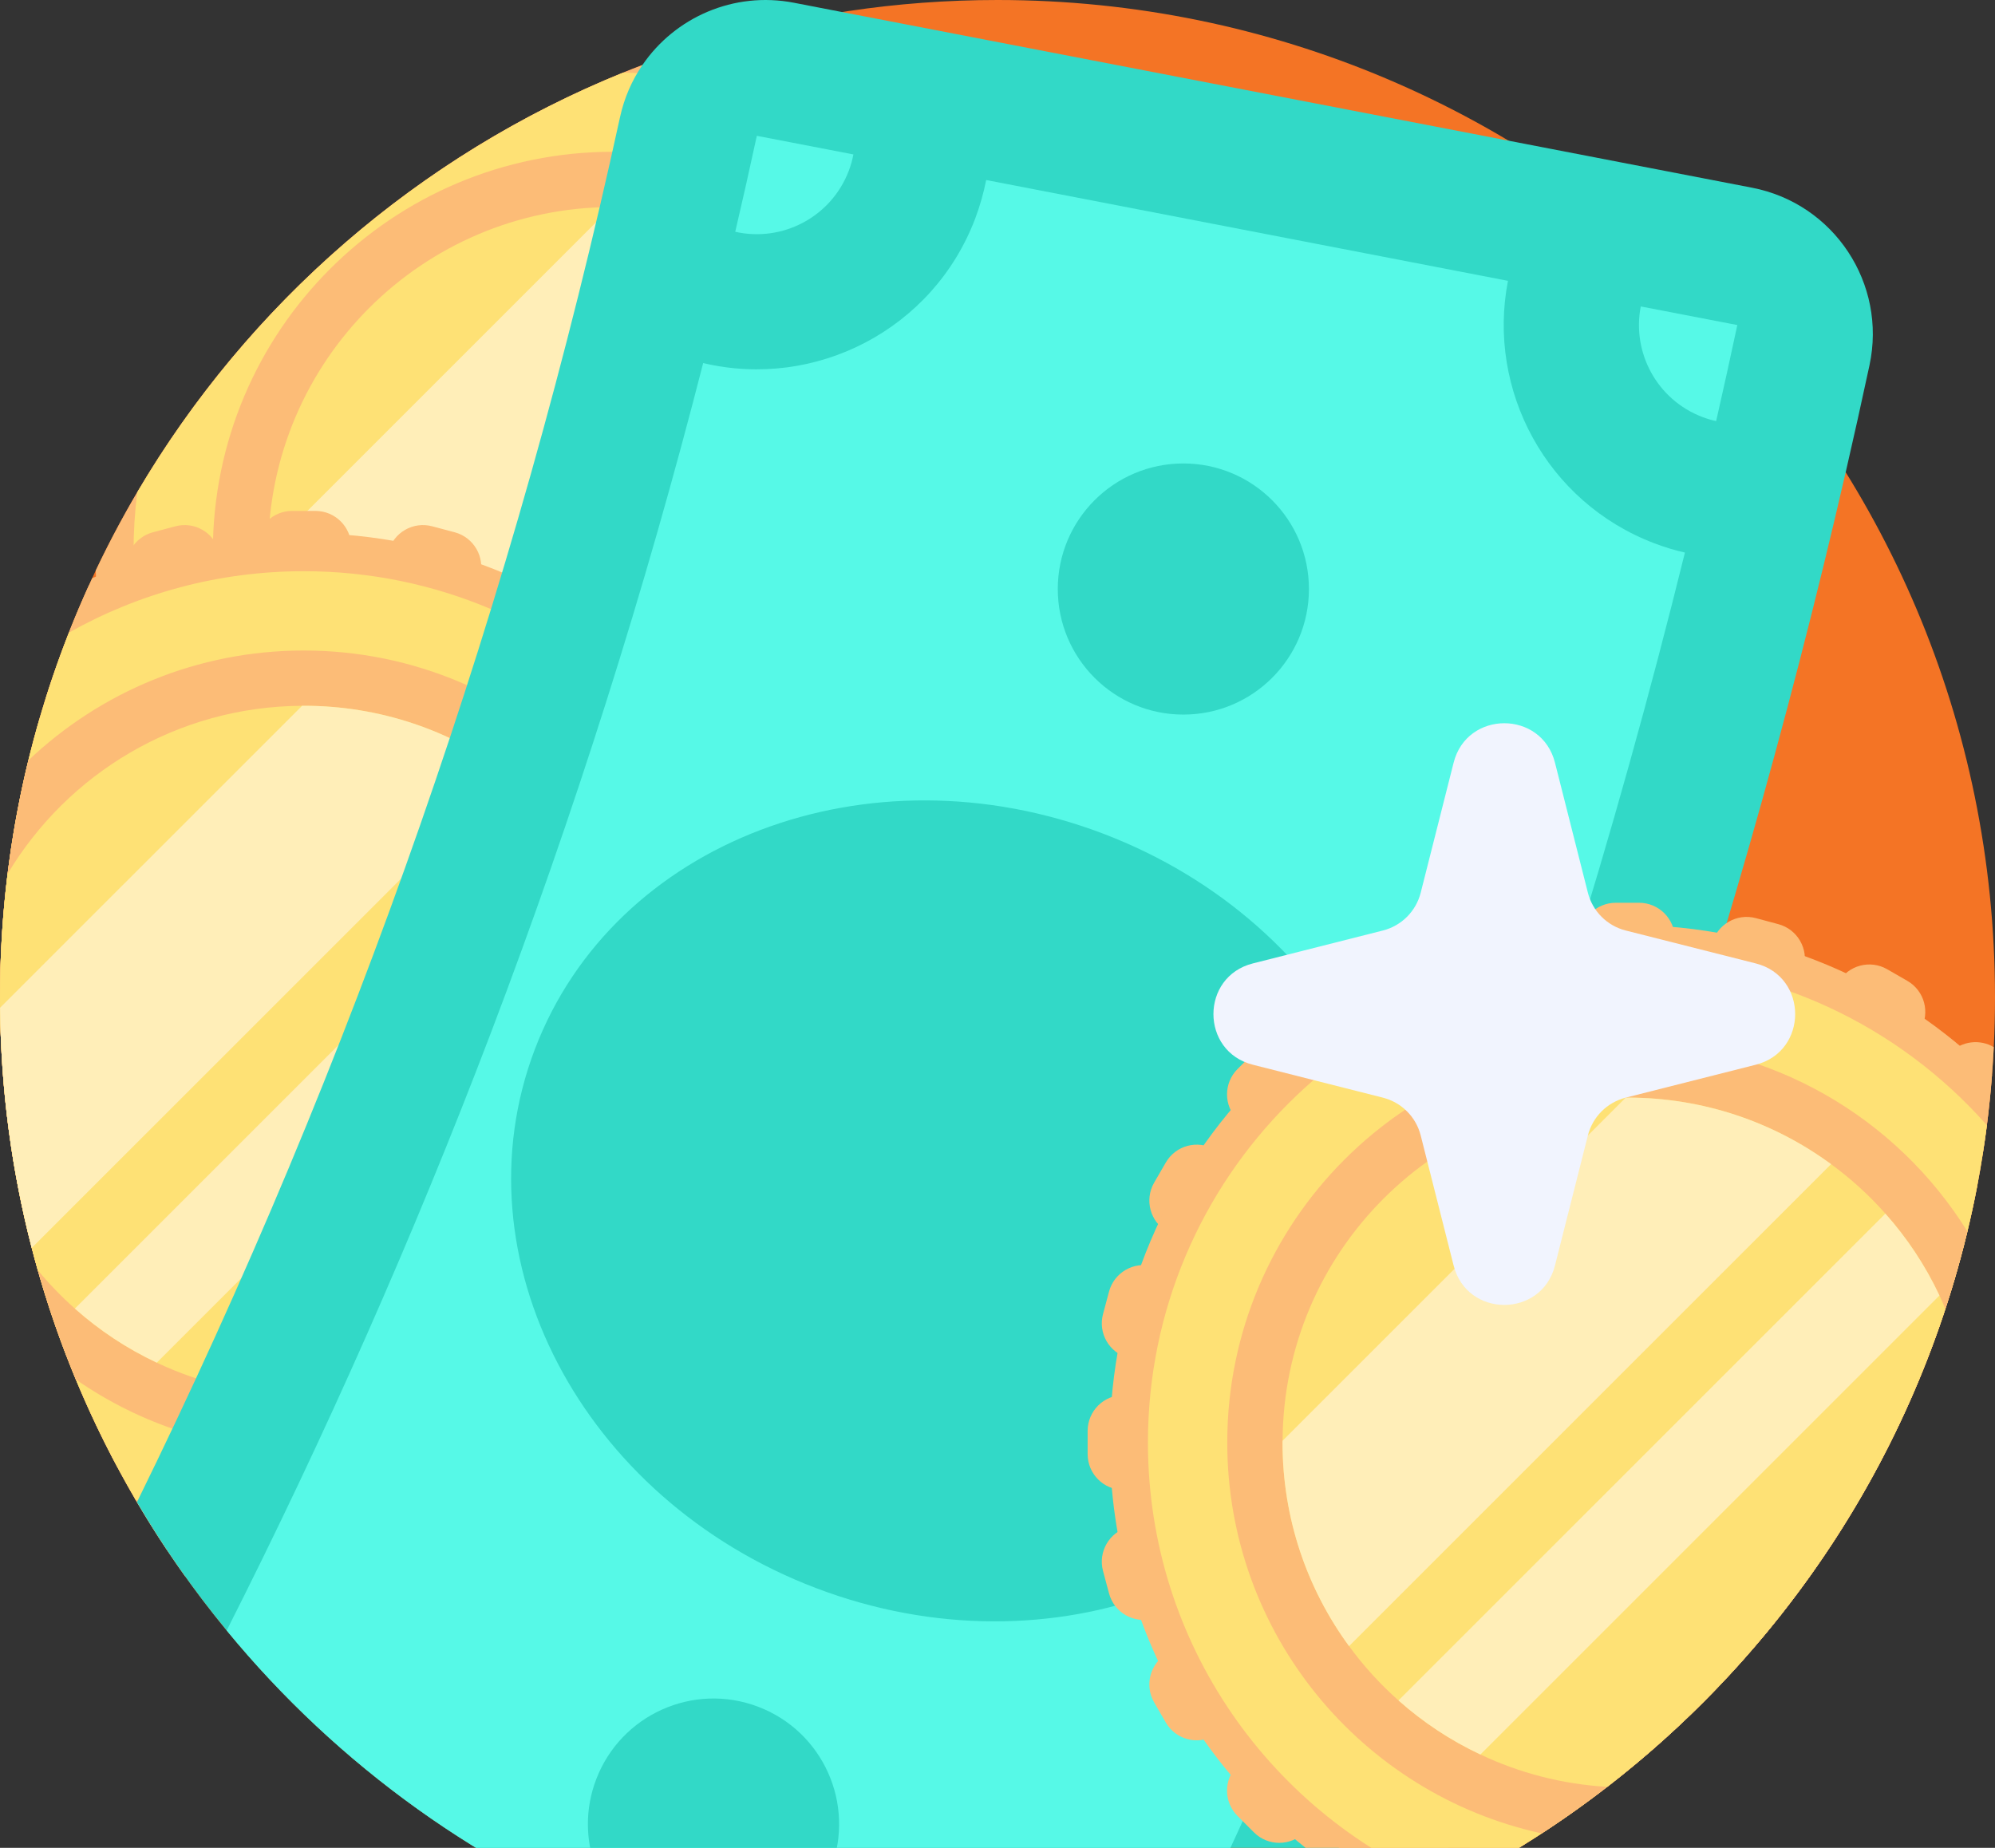 <svg width="190" height="176" viewBox="0 0 190 176" fill="none" xmlns="http://www.w3.org/2000/svg">
<rect x="0" y="0" width="190" height="176" fill="#333333" stroke="none"/>
<g id="money_1573423" clip-path="url(#clip0_107_902)">
<path id="Vector" d="M190 95C190 96.586 189.961 98.164 189.884 99.734C189.841 100.626 189.783 101.519 189.713 102.402C189.593 104.003 189.43 105.594 189.229 107.175C189.109 108.103 188.977 109.029 188.829 109.948C188.669 110.953 188.5 111.953 188.31 112.946C188.03 114.403 187.72 115.854 187.37 117.289C186.77 119.789 186.072 122.251 185.273 124.667C179.29 142.9 167.929 158.701 153.07 170.19C152.217 170.852 151.353 171.496 150.476 172.128C150.429 172.163 150.383 172.195 150.336 172.23C149.188 173.056 148.017 173.855 146.831 174.626C144.342 176.251 141.775 177.763 139.13 179.151C138.735 179.36 138.34 179.562 137.94 179.763C136.932 180.275 135.916 180.768 134.888 181.245C134.466 181.442 134.043 181.636 133.617 181.823C132.825 182.175 132.027 182.516 131.224 182.846C120.06 187.456 107.827 190 95 190C63.087 190 34.851 174.265 17.624 150.131C17.034 149.306 16.456 148.471 15.895 147.626C14.851 146.063 13.855 144.466 12.904 142.838C12.881 142.794 12.858 142.757 12.83 142.713C12.277 141.755 11.733 140.787 11.21 139.805C9.744 137.076 8.415 134.272 7.223 131.39C6.999 130.855 6.781 130.316 6.568 129.774C6.475 129.549 6.387 129.32 6.301 129.091C5.281 126.439 4.378 123.737 3.598 120.979C3.396 120.278 3.206 119.568 3.024 118.859C1.128 111.541 0.086 103.876 0.007 95.984C0 95.655 0 95.329 0 95C0 91.018 0.245 87.09 0.722 83.235C0.9 81.788 1.109 80.355 1.354 78.931C1.357 78.915 1.357 78.901 1.361 78.885C1.734 76.706 2.179 74.554 2.699 72.428C3.021 71.111 3.37 69.8 3.746 68.5V68.497C3.94 67.833 4.141 67.175 4.347 66.52C5.014 64.398 5.755 62.309 6.561 60.258C7.158 58.73 7.797 57.221 8.48 55.732C8.577 55.51 8.679 55.294 8.779 55.073C8.887 54.829 9 54.584 9.116 54.343C10.325 51.792 11.645 49.308 13.071 46.887C23.618 28.957 39.881 14.8 59.358 6.913C61.967 5.855 64.635 4.913 67.356 4.086C76.105 1.426 85.383 0 95 0C147.468 0 190 42.532 190 95Z" fill="#F47425"/>
<path id="Vector_2" d="M107.675 52.563C107.675 79.792 85.605 101.859 58.38 101.859C31.753 101.859 10.054 80.751 9.116 54.343C20.485 30.362 41.606 11.904 67.356 4.086C90.296 8.306 107.675 28.408 107.675 52.563Z" fill="#FCBC77"/>
<path id="Vector_3" d="M104.047 52.563C104.047 77.783 83.6 98.23 58.381 98.23C33.161 98.23 12.719 77.783 12.719 52.563C12.719 50.641 12.839 48.748 13.071 46.887C23.618 28.957 39.881 14.8 59.358 6.913C84.127 7.433 104.047 27.67 104.047 52.563Z" fill="#FEE175"/>
<path id="Vector_4" d="M96.491 52.566C96.491 73.614 79.428 90.676 58.38 90.676C37.332 90.676 20.27 73.614 20.27 52.566C20.27 31.517 37.332 14.455 58.38 14.455C79.428 14.455 96.491 31.517 96.491 52.566Z" fill="#FCBC77"/>
<path id="Vector_5" d="M91.228 52.566C91.228 54.197 91.111 55.805 90.879 57.375C88.783 71.666 77.481 82.968 63.189 85.064C61.619 85.296 60.016 85.415 58.381 85.415C53.374 85.415 48.628 84.293 44.379 82.283C41.529 80.946 38.903 79.201 36.579 77.134C34.829 75.584 33.251 73.846 31.869 71.959C27.886 66.524 25.533 59.82 25.533 52.566C25.533 52.51 25.533 52.456 25.538 52.4C25.623 34.386 40.209 19.804 58.218 19.719C58.271 19.714 58.329 19.714 58.381 19.714C65.639 19.714 72.343 22.067 77.778 26.055C79.666 27.433 81.403 29.015 82.948 30.765C85.02 33.093 86.761 35.715 88.099 38.565C90.108 42.813 91.228 47.559 91.228 52.566Z" fill="#FEE175"/>
<g id="Group">
<path id="Vector_6" d="M77.778 26.055L31.869 71.959C27.886 66.524 25.533 59.82 25.533 52.566C25.533 52.51 25.533 52.456 25.538 52.4L58.218 19.719C58.271 19.714 58.327 19.714 58.381 19.714C65.639 19.714 72.342 22.067 77.778 26.055Z" fill="#FFEEB8"/>
<path id="Vector_7" d="M88.097 38.565L44.379 82.284C41.529 80.946 38.903 79.201 36.579 77.134L82.947 30.765C85.018 33.093 86.759 35.715 88.097 38.565Z" fill="#FFEEB8"/>
<path id="Vector_8" d="M90.879 57.374C88.783 71.666 77.481 82.968 63.19 85.064L90.879 57.374Z" fill="#FFEEB8"/>
</g>
<path id="Vector_9" d="M80.343 98.963V101.177C80.343 103.061 78.815 104.589 76.934 104.589H63.24L76.466 108.133C78.283 108.617 79.366 110.487 78.878 112.31L78.304 114.446C77.818 116.264 75.945 117.347 74.127 116.858L60.901 113.314L72.762 120.158C74.391 121.1 74.949 123.186 74.007 124.818L72.903 126.734C71.96 128.367 69.873 128.925 68.245 127.982L56.387 121.135L66.069 130.816C67.4 132.151 67.4 134.311 66.069 135.641L64.504 137.208C63.169 138.537 61.013 138.537 59.679 137.208L49.998 127.524L56.846 139.382C57.788 141.011 57.228 143.097 55.596 144.039L53.681 145.144C52.049 146.086 49.963 145.528 49.021 143.9L42.176 132.038L45.72 145.264C46.206 147.084 45.127 148.956 43.308 149.441L41.168 150.015C39.349 150.503 37.48 149.422 36.992 147.603L33.452 134.377V148.072C33.452 149.952 31.924 151.48 30.04 151.48H27.825C25.945 151.48 24.417 149.952 24.417 148.072V134.377L20.873 147.603C20.465 149.112 19.113 150.112 17.624 150.131C17.034 149.306 16.456 148.471 15.895 147.626C14.851 146.063 13.855 144.466 12.904 142.838C12.881 142.794 12.858 142.757 12.83 142.713L15.692 132.038L11.21 139.805C9.473 136.567 7.922 133.221 6.568 129.774L7.867 127.524L6.301 129.091C2.234 118.509 0 107.013 0 95C0 89.525 0.465 84.154 1.354 78.931L1.481 79.005L1.361 78.885C1.966 75.352 2.764 71.889 3.746 68.5L7.867 72.618L4.347 66.52C5.014 64.398 5.755 62.309 6.561 60.258C7.158 58.73 7.797 57.221 8.48 55.732C8.616 55.887 8.737 56.058 8.845 56.244L15.692 68.102L12.149 54.876C11.661 53.056 12.738 51.188 14.56 50.699L16.696 50.13C18.516 49.641 20.384 50.718 20.873 52.537L24.417 65.763V52.072C24.417 50.188 25.945 48.663 27.825 48.663H30.04C31.924 48.663 33.452 50.188 33.452 52.072V65.763L36.992 52.537C37.48 50.718 39.349 49.641 41.168 50.13L43.308 50.699C45.127 51.188 46.206 53.056 45.72 54.876L42.176 68.102L49.021 56.244C49.963 54.612 52.049 54.054 53.681 54.996L55.596 56.105C57.228 57.043 57.788 59.129 56.846 60.761L49.998 72.618L59.679 62.937C61.013 61.606 63.169 61.606 64.504 62.937L66.069 64.504C67.4 65.833 67.4 67.993 66.069 69.323L56.387 79.005L68.245 72.162C69.873 71.22 71.96 71.778 72.903 73.41L74.007 75.325C74.949 76.959 74.391 79.04 72.762 79.982L60.901 86.83L74.127 83.286C75.945 82.797 77.818 83.879 78.304 85.698L78.878 87.835C79.366 89.653 78.283 91.522 76.466 92.011L63.24 95.555H76.934C78.815 95.555 80.343 97.082 80.343 98.963Z" fill="#FCBC77"/>
<path id="Vector_10" d="M78.23 100.072C78.23 127.297 56.158 149.367 28.934 149.367C24.421 149.367 20.046 148.758 15.895 147.626C5.855 132.561 0 114.462 0 95C0 80.742 3.141 67.213 8.779 55.072C14.932 52.312 21.753 50.776 28.934 50.776C56.158 50.776 78.23 72.847 78.23 100.072Z" fill="#FCBC77"/>
<path id="Vector_11" d="M74.596 100.072C74.596 125.292 54.154 145.734 28.934 145.734C23.292 145.734 17.891 144.711 12.904 142.838C4.704 128.788 0 112.441 0 95C0 82.739 2.322 71.018 6.561 60.258C13.172 56.531 20.807 54.406 28.934 54.406C54.154 54.406 74.596 74.852 74.596 100.072Z" fill="#FEE175"/>
<path id="Vector_12" d="M67.043 100.072C67.043 121.118 49.982 138.18 28.934 138.18C20.865 138.18 13.386 135.671 7.223 131.39C6.999 130.855 6.781 130.316 6.568 129.774C6.475 129.549 6.387 129.32 6.301 129.091C2.234 118.509 0 107.013 0 95C0 89.525 0.465 84.154 1.354 78.931C1.357 78.915 1.357 78.901 1.361 78.885C1.734 76.706 2.179 74.553 2.699 72.428C9.531 65.942 18.768 61.959 28.934 61.959C49.982 61.959 67.043 79.024 67.043 100.072Z" fill="#FCBC77"/>
<path id="Vector_13" d="M61.781 100.072C61.781 101.704 61.665 103.309 61.432 104.88C59.334 119.173 48.031 130.476 33.739 132.569C32.172 132.802 30.567 132.923 28.934 132.923C23.924 132.923 19.178 131.798 14.932 129.79C12.082 128.452 9.454 126.707 7.131 124.64C5.864 123.515 4.681 122.29 3.598 120.98C3.396 120.278 3.206 119.568 3.024 118.859C1.128 111.541 0.086 103.876 0.007 95.984C0 95.655 0 95.329 0 95C0 91.018 0.245 87.09 0.722 83.235C6.433 73.685 16.851 67.284 28.771 67.225C28.822 67.222 28.88 67.222 28.934 67.222C36.189 67.222 42.893 69.572 48.329 73.561C50.218 74.938 51.956 76.519 53.498 78.269C55.57 80.598 57.314 83.221 58.647 86.071C60.661 90.319 61.781 95.065 61.781 100.072Z" fill="#FEE175"/>
<path id="Vector_14" d="M48.329 73.561L3.023 118.859C1.127 111.541 0.085 103.876 0.007 95.984L28.771 67.225C28.822 67.222 28.88 67.222 28.933 67.222C36.188 67.222 42.893 69.572 48.329 73.561Z" fill="#FFEEB8"/>
<path id="Vector_15" d="M58.651 86.071L14.931 129.789C12.081 128.452 9.456 126.707 7.131 124.64L53.5 78.27C55.572 80.599 57.313 83.221 58.651 86.071Z" fill="#FFEEB8"/>
<path id="Vector_16" d="M61.43 104.879C59.334 119.17 48.032 130.474 33.74 132.569L61.43 104.879Z" fill="#FFEEB8"/>
<path id="Vector_17" d="M178.045 34.797C177.316 38.198 176.561 41.594 175.781 44.979C164.729 92.972 148.657 139.623 127.854 184.164C122.511 186.134 116.942 187.639 111.196 188.623C105.934 189.53 100.521 190 95 190C84.996 190 75.352 188.453 66.298 185.587C65.43 185.463 64.557 185.242 63.7 184.916C63.096 184.687 62.522 184.412 61.978 184.102C46.069 178.205 32.167 168.165 21.59 155.295C18.43 151.464 15.572 147.378 13.043 143.074C33.633 101.153 49.09 56.86 59.051 11.152C59.45 9.322 60.186 7.651 61.184 6.193C64.281 1.653 69.877 -0.841 75.597 0.259C77.128 0.555 78.663 0.852 80.195 1.148C101.355 5.234 122.514 9.318 143.675 13.401C151.403 14.893 159.134 16.386 166.863 17.879C174.676 19.388 179.716 27.019 178.045 34.797Z" fill="#32D9C7"/>
<path id="Vector_18" d="M160.469 52.63C153.807 79.614 145.493 106.241 135.636 132.154C128.358 151.29 120.188 170.158 111.196 188.623C105.934 189.53 100.521 190 95 190C84.996 190 75.352 188.453 66.298 185.587C65.43 185.463 64.557 185.242 63.7 184.916C63.096 184.687 62.522 184.412 61.978 184.101C46.069 178.205 32.167 168.165 21.59 155.295C30.973 136.757 39.395 117.706 46.763 98.346C54.674 77.543 61.436 56.205 66.969 34.58C77.667 37.119 88.851 31.396 92.867 20.842C93.328 19.62 93.678 18.384 93.921 17.147L143.616 26.748C141.592 37.166 147.292 47.845 157.552 51.746C158.513 52.114 159.492 52.408 160.469 52.63Z" fill="#56F9E7"/>
<path id="Vector_19" d="M70.023 22.076C70.735 19.036 71.419 15.986 72.079 12.936L81.275 14.709C81.178 15.232 81.032 15.753 80.836 16.267C79.156 20.683 74.5 23.09 70.023 22.076Z" fill="#56F9E7"/>
<path id="Vector_20" d="M162.128 39.717C157.806 38.074 155.407 33.575 156.263 29.188L165.459 30.96C164.808 34.013 164.138 37.065 163.442 40.11C163.002 40.013 162.561 39.883 162.128 39.717Z" fill="#56F9E7"/>
<path id="Vector_21" d="M77.725 151.264C100.068 159.762 124.299 150.564 131.847 130.719C139.393 110.876 127.4 87.9 105.057 79.401C82.713 70.904 58.482 80.101 50.935 99.946C43.388 119.791 55.381 142.765 77.725 151.264Z" fill="#32D9C7"/>
<path id="Vector_22" d="M124.66 56.103C124.66 62.707 119.306 68.062 112.701 68.062C106.096 68.062 100.742 62.707 100.742 56.103C100.742 49.497 106.096 44.143 112.701 44.143C119.306 44.143 124.66 49.497 124.66 56.103Z" fill="#32D9C7"/>
<path id="Vector_23" d="M79.133 177.991C77.109 183.307 71.704 186.347 66.299 185.587C65.43 185.463 64.558 185.242 63.701 184.916C63.096 184.687 62.522 184.412 61.979 184.101C56.973 181.226 54.654 175.056 56.775 169.488C59.124 163.314 66.032 160.212 72.204 162.562C78.381 164.908 81.479 171.818 79.133 177.991Z" fill="#32D9C7"/>
<path id="Vector_24" d="M188.828 109.948L182.446 116.33L188.309 112.946C183.668 137.219 169.789 158.212 150.475 172.128V171.702L150.336 172.229C146.776 174.785 143.034 177.099 139.129 179.151L141.752 169.364L134.904 181.221C134.899 181.228 134.895 181.237 134.888 181.244C133.682 181.807 132.461 182.337 131.223 182.846C130.89 182.777 130.561 182.652 130.246 182.469L128.331 181.36C126.699 180.422 126.14 178.336 127.082 176.704L133.927 164.847L124.243 174.528C122.914 175.858 120.754 175.858 119.424 174.528L117.858 172.961C116.527 171.632 116.527 169.472 117.858 168.142L127.54 158.46L115.682 165.303C114.05 166.245 111.968 165.687 111.026 164.06L109.916 162.14C108.978 160.511 109.536 158.425 111.165 157.483L123.023 150.635L109.797 154.179C107.978 154.668 106.109 153.589 105.621 151.767L105.05 149.63C104.561 147.813 105.639 145.943 107.459 145.454L120.685 141.91H106.993C105.112 141.91 103.584 140.382 103.584 138.502V136.288C103.584 134.404 105.112 132.876 106.993 132.876H120.685L107.459 129.332C105.639 128.848 104.561 126.978 105.05 125.16L105.621 123.019C106.109 121.201 107.978 120.123 109.797 120.607L123.023 124.151L111.165 117.307C109.536 116.365 108.978 114.279 109.916 112.647L111.026 110.731C111.968 109.098 114.05 108.54 115.682 109.483L127.54 116.33L117.858 106.649C116.527 105.314 116.527 103.158 117.858 101.824L119.424 100.257C120.754 98.928 122.914 98.928 124.243 100.257L133.927 109.941L127.082 98.083C126.14 96.454 126.699 94.368 128.331 93.426L130.246 92.321C131.878 91.379 133.961 91.937 134.904 93.565L141.752 105.427L138.207 92.201C137.719 90.382 138.8 88.509 140.619 88.024L142.756 87.45C144.574 86.962 146.447 88.043 146.931 89.862L150.475 103.089V89.393C150.475 87.513 152.003 85.985 153.887 85.985H156.098C157.983 85.985 159.51 87.513 159.51 89.393V103.089L163.055 89.862C163.539 88.043 165.412 86.962 167.231 87.45L169.368 88.024C171.185 88.509 172.268 90.382 171.778 92.201L168.235 105.427L175.083 93.565C176.021 91.937 178.107 91.379 179.739 92.321L181.656 93.426C183.288 94.368 183.846 96.454 182.904 98.083L176.056 109.941L185.738 100.257C186.863 99.137 188.576 98.959 189.884 99.734C189.713 103.189 189.36 106.598 188.828 109.948Z" fill="#FCBC77"/>
<path id="Vector_25" d="M189.713 102.402C189.519 104.946 189.225 107.462 188.829 109.948C188.67 110.953 188.5 111.953 188.31 112.946C183.669 137.219 169.79 158.212 150.476 172.128C150.43 172.163 150.383 172.195 150.337 172.23C146.777 174.785 143.035 177.099 139.13 179.151C137.736 179.883 136.324 180.582 134.889 181.245C134.467 181.442 134.043 181.636 133.617 181.823C117.098 173.862 105.698 156.96 105.698 137.393C105.698 110.169 127.77 88.099 154.994 88.099C168.535 88.099 180.807 93.562 189.713 102.402Z" fill="#FCBC77"/>
<path id="Vector_26" d="M189.228 107.175C189.108 108.103 188.976 109.029 188.828 109.948C188.669 110.952 188.499 111.953 188.309 112.946C183.668 137.219 169.789 158.212 150.475 172.128C150.429 172.163 150.382 172.195 150.336 172.229C146.776 174.785 143.034 177.098 139.129 179.151C138.735 179.36 138.339 179.561 137.939 179.763C121.164 173.008 109.327 156.582 109.327 137.393C109.327 112.173 129.774 91.731 154.993 91.731C168.622 91.731 180.86 97.702 189.228 107.175Z" fill="#FEE175"/>
<path id="Vector_27" d="M187.371 117.289C181.981 139.715 168.631 159.05 150.476 172.128C150.43 172.163 150.383 172.194 150.337 172.229C149.189 173.056 148.017 173.854 146.832 174.625C129.705 170.891 116.882 155.637 116.882 137.393C116.882 116.346 133.946 99.285 154.994 99.285C168.662 99.285 180.652 106.48 187.371 117.289Z" fill="#FCBC77"/>
<path id="Vector_28" d="M185.273 124.667C179.291 142.9 167.929 158.7 153.07 170.19C148.77 169.942 144.695 168.863 140.991 167.111C138.141 165.773 135.516 164.028 133.189 161.962C131.441 160.414 129.863 158.677 128.483 156.788C124.496 151.352 122.146 144.648 122.146 137.397C122.146 137.339 122.146 137.284 122.151 137.226C122.236 119.215 136.819 104.632 154.83 104.547C154.885 104.542 154.939 104.542 154.994 104.542C162.252 104.542 168.952 106.897 174.39 110.883C176.277 112.263 178.015 113.844 179.562 115.594C181.632 117.921 183.374 120.542 184.711 123.396C184.909 123.813 185.099 124.237 185.273 124.667Z" fill="#FEE175"/>
<path id="Vector_29" d="M174.389 110.884L128.481 156.788C124.497 151.352 122.145 144.65 122.145 137.396C122.145 137.338 122.145 137.286 122.149 137.228L154.83 104.548C154.883 104.544 154.94 104.544 154.994 104.544C162.25 104.544 168.955 106.895 174.389 110.884Z" fill="#FFEEB8"/>
<path id="Vector_30" d="M184.71 123.393L140.991 167.112C138.141 165.775 135.514 164.029 133.19 161.962L179.56 115.593C181.631 117.921 183.372 120.543 184.71 123.393Z" fill="#FFEEB8"/>
<path id="Vector_31" d="M154.831 104.547L167.212 101.413C172.22 100.146 172.22 93.03 167.212 91.762L154.831 88.628C153.058 88.18 151.675 86.795 151.226 85.024L148.093 72.643C146.825 67.633 139.709 67.633 138.44 72.643L135.306 85.024C134.858 86.795 133.475 88.18 131.703 88.628L119.322 91.762C114.313 93.03 114.313 100.146 119.322 101.413L131.703 104.547C133.475 104.996 134.858 106.379 135.306 108.152L138.44 120.533C139.709 125.541 146.825 125.541 148.093 120.533L151.226 108.152C151.675 106.379 153.058 104.996 154.831 104.547Z" fill="#F1F4FE"/>
</g>
<defs>
<clipPath id="clip0_107_902">
<rect width="190" height="190" fill="white"/>
</clipPath>
</defs>
</svg>
